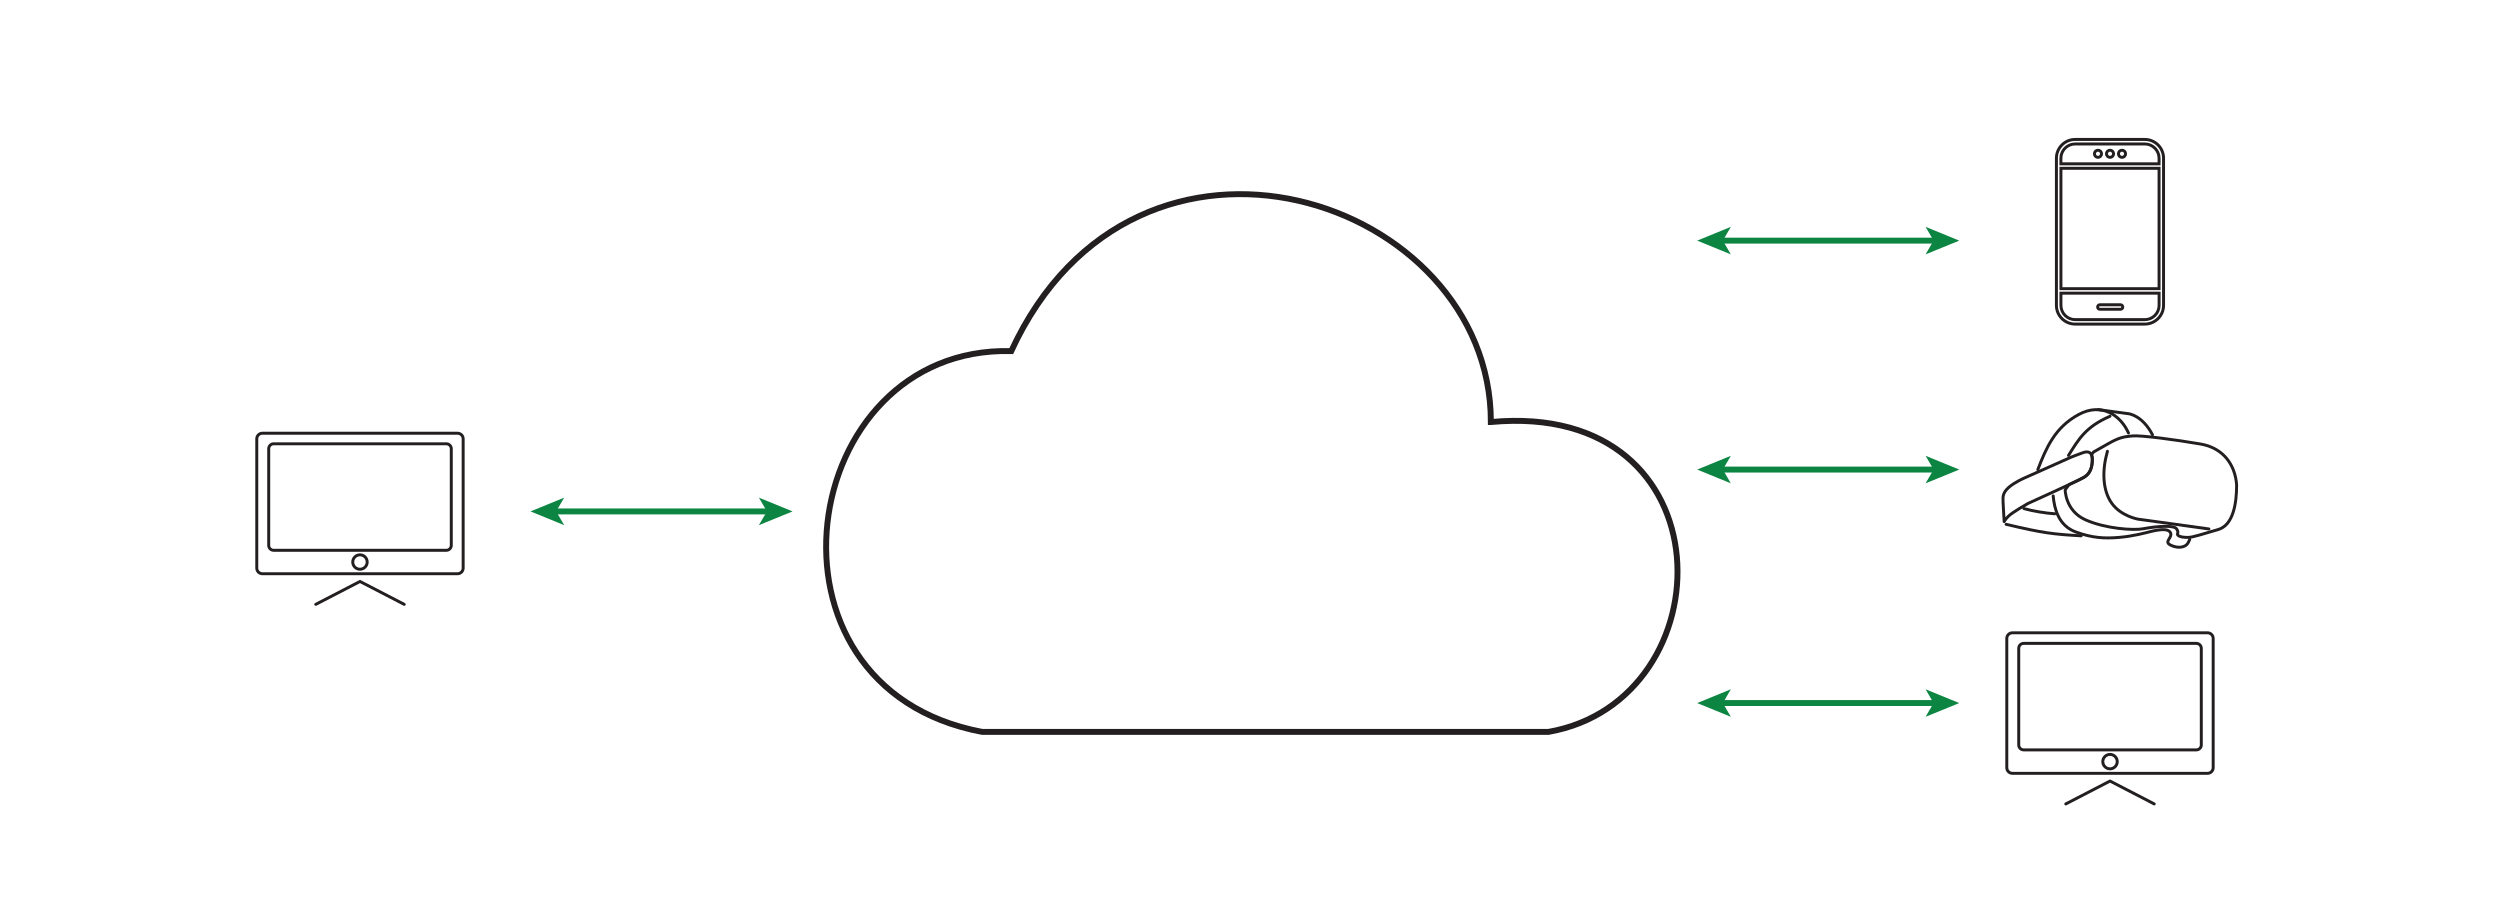 <?xml version="1.0" encoding="UTF-8"?>
<svg id="DEMO_MODE" data-name="DEMO MODE" xmlns="http://www.w3.org/2000/svg" viewBox="0 0 841.89 310.67">
  <defs>
    <style>
      .cls-1, .cls-2, .cls-3, .cls-4, .cls-5 {
        fill: none;
      }

      .cls-1, .cls-3 {
        stroke-miterlimit: 10;
      }

      .cls-1, .cls-3, .cls-4, .cls-5 {
        stroke: #231f20;
      }

      .cls-6 {
        fill: #0c8542;
        stroke-width: 0px;
      }

      .cls-2 {
        stroke: #0c8542;
      }

      .cls-2, .cls-3 {
        stroke-width: 2px;
      }

      .cls-2, .cls-4, .cls-5 {
        stroke-linecap: round;
        stroke-linejoin: round;
      }

      .cls-4 {
        fill-rule: evenodd;
      }
    </style>
  </defs>
  <path class="cls-3" d="M502.06,142.12c0-75.62-119.41-115.22-161.51-23.89h-.09c-72.18-1.79-89.42,113.31-9.7,128.24h190.7c60.33-10.62,61.41-111.89-19.39-104.35Z"/>
  <g>
    <path class="cls-5" d="M709.69,151.97c-1.92,6.75-1.59,13.32,1.52,17.59,3.11,4.27,8.74,5.26,8.74,5.26l23.91,3.31"/>
    <path class="cls-5" d="M741.02,149.52c-8.45-1.44-19.9-2.98-22.91-2.72-3.01.26-4.55.57-8.21,2.65s-4.9,2.78-4.9,2.78l-.69.92c.19.39.3.91.29,1.6,0,2.78-.79,4.77-2.75,5.96-.6.37-2.6,1.33-5.09,2.5l-1.3,1.73s0,7,6.75,10.07c6.75,3.06,16.28,3.67,19.55,3.05,4.38-.83,10.3-1.31,11.21.03,1.01,1.49-.13,1.62.5,2.19.63.56,1.85.7,3.38.7s5.06-1.18,10.13-2.65c5.07-1.47,6.22-8.77,6.22-14.97-.45-6.75-4.42-12.52-12.18-13.84Z"/>
    <path class="cls-5" d="M697.68,153.87s1.57-.64,3.77-1.43c1.71-.61,3.16-.25,3.15,2.3,0,2.78-.79,4.77-2.75,5.96-1.95,1.19-18.84,8.81-18.91,8.84s-5.3,3.01-6.56,4.27c-1.26,1.26-1.46,1.85-1.46,1.85,0,0-.46-7.35-.4-7.81.07-.46-.13-1.85,1.85-3.64s5.36-3.24,5.36-3.24l15.93-7.1Z"/>
    <path class="cls-5" d="M691.42,167c.4,4.44,1.85,10,7.55,12.12,5.7,2.12,9.93,2.25,14.7,1.85s9.09-1.6,10.66-1.99,4.77-1.06,6.03-.2c1.26.86.53,1.99,0,2.85-.53.86-.53,1.39.7,1.99s2.63.79,3.57.61c1.96-.38,2.24-1.43,2.78-2.59"/>
    <path class="cls-5" d="M681.58,171.27c2.88.83,7.35,1.56,10.36,1.75"/>
    <path class="cls-5" d="M686.25,158.13c2.85-7.35,5.7-14.11,13.64-18.48,7.95-4.37,14.37.4,16.89,6.16"/>
    <path class="cls-5" d="M696.58,153.36c3.38-5.36,5.7-9.6,13.97-13.18"/>
    <path class="cls-5" d="M706.65,137.95l10.13,1.37s4.64.46,8.08,7.09"/>
    <path class="cls-5" d="M675.57,176.57c12.47,2.95,15.84,3.34,25.28,3.87"/>
  </g>
  <path class="cls-1" d="M698.82,46.96h23.46c1.74,0,3.31.71,4.46,1.85,1.14,1.14,1.85,2.72,1.85,4.46v49.56c0,1.74-.71,3.31-1.85,4.46-1.14,1.14-2.72,1.85-4.46,1.85h-23.46c-1.74,0-3.31-.71-4.46-1.85-1.14-1.14-1.85-2.72-1.85-4.46v-49.56c0-1.74.71-3.31,1.85-4.46,1.14-1.14,2.72-1.85,4.46-1.85h0ZM707.15,104.15c-.42,0-.76-.34-.76-.76s.34-.76.76-.76h6.94c.42,0,.76.34.76.76s-.34.76-.76.76h-6.94ZM706.51,50.59c.66,0,1.2.54,1.2,1.2s-.54,1.2-1.2,1.2-1.2-.54-1.2-1.2c0-.66.54-1.2,1.2-1.2h0ZM710.56,50.59c.66,0,1.2.54,1.2,1.2s-.54,1.2-1.2,1.2-1.2-.54-1.2-1.2.54-1.2,1.2-1.2h0ZM714.6,50.59c.66,0,1.2.54,1.2,1.2s-.54,1.2-1.2,1.2-1.2-.54-1.2-1.2.54-1.2,1.2-1.2h0ZM694.03,97.21h33.05v-40.53h-33.05v40.53h0ZM727.08,98.73h-33.05v4.11c0,1.32.54,2.52,1.41,3.39.87.87,2.07,1.41,3.39,1.41h23.46c1.32,0,2.52-.54,3.39-1.41.87-.87,1.41-2.07,1.41-3.39v-4.11h0ZM694.03,55.17h33.05v-1.89c0-1.32-.54-2.52-1.41-3.39-.87-.87-2.07-1.41-3.39-1.41h-23.46c-1.32,0-2.52.54-3.39,1.41-.87.87-1.41,2.07-1.41,3.39v1.89h0Z"/>
  <path class="cls-4" d="M677.69,213.1h65.72c1.04,0,1.89.85,1.89,1.89v43.54c0,1.04-.85,1.89-1.89,1.89h-65.72c-1.04,0-1.89-.85-1.89-1.89v-43.54c0-1.04.85-1.89,1.89-1.89h0ZM710.56,254.05c1.34,0,2.43,1.09,2.43,2.43s-1.09,2.43-2.43,2.43-2.43-1.09-2.43-2.43c0-1.34,1.09-2.43,2.43-2.43h0ZM681.49,216.66h58.14c.92,0,1.67.75,1.67,1.67v32.53c0,.92-.75,1.67-1.67,1.67h-58.14c-.92,0-1.67-.75-1.67-1.67v-32.53c0-.92.75-1.67,1.67-1.67h0ZM695.67,270.73l14.89-7.71,14.89,7.71"/>
  <path class="cls-4" d="M88.36,145.89h65.72c1.04,0,1.89.85,1.89,1.89v43.54c0,1.04-.85,1.89-1.89,1.89h-65.72c-1.04,0-1.89-.85-1.89-1.89v-43.54c0-1.04.85-1.89,1.89-1.89h0ZM121.22,186.84c1.34,0,2.43,1.09,2.43,2.43s-1.09,2.43-2.43,2.43-2.43-1.09-2.43-2.43c0-1.34,1.09-2.43,2.43-2.43h0ZM92.16,149.45h58.14c.92,0,1.67.75,1.67,1.67v32.53c0,.92-.75,1.67-1.67,1.67h-58.14c-.92,0-1.67-.75-1.67-1.67v-32.53c0-.92.75-1.67,1.67-1.67h0ZM106.34,203.52l14.89-7.71,14.89,7.71"/>
  <g>
    <line class="cls-2" x1="651.74" y1="81.03" x2="579.58" y2="81.03"/>
    <polygon class="cls-6" points="659.79 81.03 648.45 76.39 651.14 81.03 648.45 85.66 659.79 81.03"/>
    <polygon class="cls-6" points="571.53 81.03 582.87 76.39 580.18 81.03 582.87 85.66 571.53 81.03"/>
  </g>
  <g>
    <line class="cls-2" x1="651.74" y1="158.13" x2="579.58" y2="158.13"/>
    <polygon class="cls-6" points="659.79 158.13 648.45 153.49 651.14 158.13 648.45 162.76 659.79 158.13"/>
    <polygon class="cls-6" points="571.53 158.13 582.87 153.49 580.18 158.13 582.87 162.76 571.53 158.13"/>
  </g>
  <g>
    <line class="cls-2" x1="651.74" y1="236.76" x2="579.58" y2="236.76"/>
    <polygon class="cls-6" points="659.79 236.76 648.45 232.12 651.14 236.76 648.45 241.39 659.79 236.76"/>
    <polygon class="cls-6" points="571.53 236.76 582.87 232.12 580.18 236.76 582.87 241.39 571.53 236.76"/>
  </g>
  <g>
    <line class="cls-2" x1="258.86" y1="172.22" x2="186.7" y2="172.22"/>
    <polygon class="cls-6" points="266.91 172.22 255.56 167.58 258.26 172.22 255.56 176.85 266.91 172.22"/>
    <polygon class="cls-6" points="178.65 172.22 189.99 167.58 187.3 172.22 189.99 176.85 178.65 172.22"/>
  </g>
</svg>